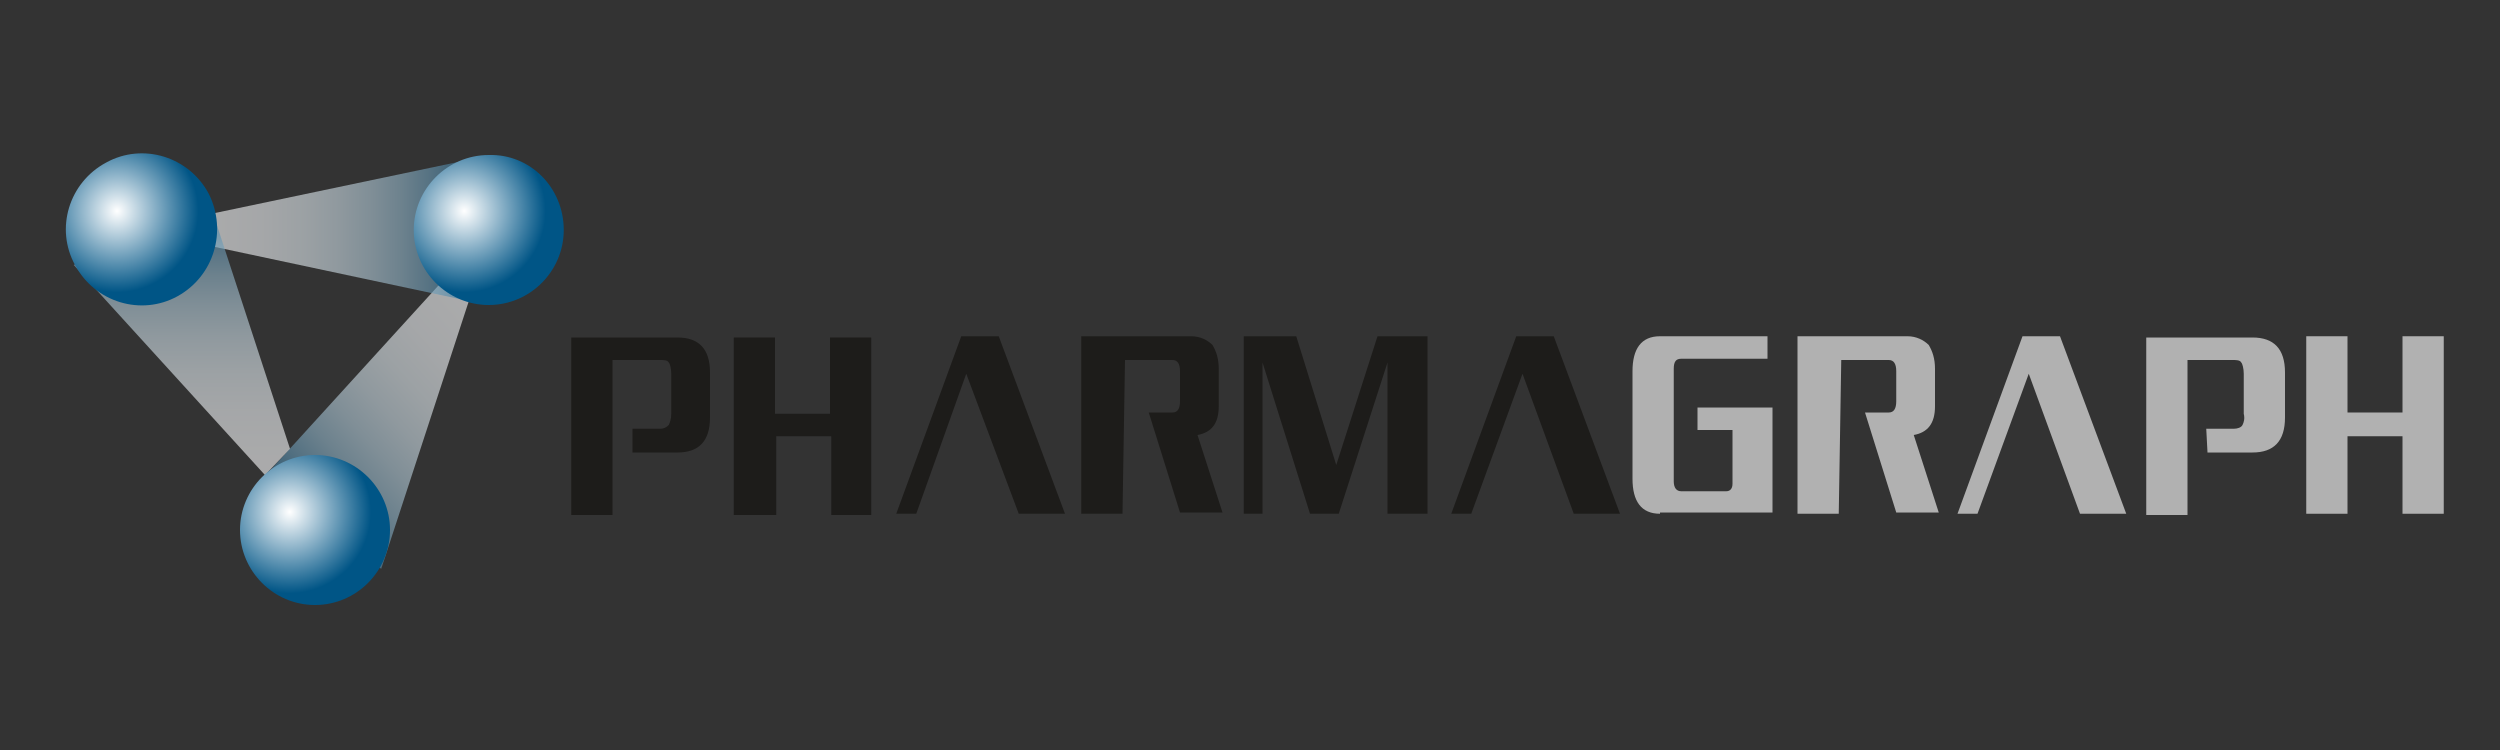 <?xml version="1.0" encoding="utf-8"?>
<!-- Generator: Adobe Illustrator 27.8.0, SVG Export Plug-In . SVG Version: 6.00 Build 0)  -->
<svg version="1.1" id="Layer_1" xmlns="http://www.w3.org/2000/svg" xmlns:xlink="http://www.w3.org/1999/xlink" x="0px" y="0px"
	 viewBox="0 0 200 60" style="enable-background:new 0 0 200 60;" xml:space="preserve">
<rect x="0" y="0" width="200" height="60" fill="#333333" stroke="none"/>
<style type="text/css">
	.st0{opacity:0.59;fill:url(#SVGID_1_);}
	.st1{opacity:0.59;fill:url(#SVGID_00000018208217076945461340000013849629638179758781_);}
	.st2{opacity:0.59;fill:url(#SVGID_00000120536267450054367850000011650392800284366211_);}
	.st3{fill:url(#SVGID_00000036249512679712679940000007985670113345030068_);}
	.st4{fill:url(#SVGID_00000067201389966765208480000016620373805144079790_);}
	.st5{fill:url(#SVGID_00000104698211608386849980000010469627559747981239_);}
	.st6{fill:#1D1C1A;}
	.st7{fill:#B1B1B1;}
</style>
<g>
	<g>
		<linearGradient id="SVGID_1_" gradientUnits="userSpaceOnUse" x1="44.147" y1="23.515" x2="22.902" y2="42.644">
			<stop  offset="0" style="stop-color:#FFFFFF"/>
			<stop  offset="0.213" style="stop-color:#FCFDFE"/>
			<stop  offset="0.348" style="stop-color:#F4F7FA"/>
			<stop  offset="0.462" style="stop-color:#E5EEF3"/>
			<stop  offset="0.564" style="stop-color:#D0E0E9"/>
			<stop  offset="0.658" style="stop-color:#B5CEDC"/>
			<stop  offset="0.746" style="stop-color:#94B8CC"/>
			<stop  offset="0.829" style="stop-color:#6C9DB9"/>
			<stop  offset="0.909" style="stop-color:#3F7FA4"/>
			<stop  offset="0.983" style="stop-color:#0C5D8C"/>
			<stop  offset="1" style="stop-color:#005586"/>
		</linearGradient>
		<polyline class="st0" points="39.3,18.2 20,39.4 30.5,45.5 39.4,18.3 		"/>
		
			<linearGradient id="SVGID_00000133525173292661481530000000281942413437635458_" gradientUnits="userSpaceOnUse" x1="11.217" y1="18.374" x2="39.275" y2="18.374">
			<stop  offset="0" style="stop-color:#FFFFFF"/>
			<stop  offset="0.213" style="stop-color:#FCFDFE"/>
			<stop  offset="0.348" style="stop-color:#F4F7FA"/>
			<stop  offset="0.462" style="stop-color:#E5EEF3"/>
			<stop  offset="0.564" style="stop-color:#D0E0E9"/>
			<stop  offset="0.658" style="stop-color:#B5CEDC"/>
			<stop  offset="0.746" style="stop-color:#94B8CC"/>
			<stop  offset="0.829" style="stop-color:#6C9DB9"/>
			<stop  offset="0.909" style="stop-color:#3F7FA4"/>
			<stop  offset="0.983" style="stop-color:#0C5D8C"/>
			<stop  offset="1" style="stop-color:#005586"/>
		</linearGradient>
		<polyline style="opacity:0.59;fill:url(#SVGID_00000133525173292661481530000000281942413437635458_);" points="11.3,18.5 
			39,24.4 39.3,12.4 11.2,18.3 		"/>
		
			<linearGradient id="SVGID_00000023981522868264235060000010164599649837974162_" gradientUnits="userSpaceOnUse" x1="15.642" y1="42.403" x2="15.642" y2="15.068">
			<stop  offset="0" style="stop-color:#FFFFFF"/>
			<stop  offset="0.213" style="stop-color:#FCFDFE"/>
			<stop  offset="0.348" style="stop-color:#F4F7FA"/>
			<stop  offset="0.462" style="stop-color:#E5EEF3"/>
			<stop  offset="0.564" style="stop-color:#D0E0E9"/>
			<stop  offset="0.658" style="stop-color:#B5CEDC"/>
			<stop  offset="0.746" style="stop-color:#94B8CC"/>
			<stop  offset="0.829" style="stop-color:#6C9DB9"/>
			<stop  offset="0.909" style="stop-color:#3F7FA4"/>
			<stop  offset="0.983" style="stop-color:#0C5D8C"/>
			<stop  offset="1" style="stop-color:#005586"/>
		</linearGradient>
		<polyline style="opacity:0.59;fill:url(#SVGID_00000023981522868264235060000010164599649837974162_);" points="25.3,42.3 
			21.3,37.9 23.2,35.9 16.4,15.1 5.9,21.2 25.2,42.4 		"/>
		
			<radialGradient id="SVGID_00000169539790646233685670000002650795996216079788_" cx="63.52" cy="70.162" r="5.785" gradientTransform="matrix(1.125 0 0 1.125 -62.099 -62.05)" gradientUnits="userSpaceOnUse">
			<stop  offset="0" style="stop-color:#FFFFFF"/>
			<stop  offset="1" style="stop-color:#005586"/>
		</radialGradient>
		<path style="fill:url(#SVGID_00000169539790646233685670000002650795996216079788_);" d="M14.2,23.7c-2.9,1.6-6.6,0.5-8.2-2.5
			c-1.6-2.9-0.5-6.6,2.5-8.2c2.9-1.6,6.6-0.5,8.2,2.5C18.2,18.5,17.1,22.1,14.2,23.7z"/>
		
			<radialGradient id="SVGID_00000160879139140742236090000006983285316295950216_" cx="88.218" cy="70.162" r="5.784" gradientTransform="matrix(1.125 0 0 1.125 -62.099 -62.05)" gradientUnits="userSpaceOnUse">
			<stop  offset="0" style="stop-color:#FFFFFF"/>
			<stop  offset="1" style="stop-color:#005586"/>
		</radialGradient>
		<path style="fill:url(#SVGID_00000160879139140742236090000006983285316295950216_);" d="M45.1,18.4c0,3.3-2.7,6-6,6
			c-3.3,0-6-2.7-6-6c0-3.3,2.7-6,6-6C42.4,12.3,45.1,15,45.1,18.4z"/>
		
			<radialGradient id="SVGID_00000134239069114864330690000006021194544272108991_" cx="75.799" cy="91.565" r="5.783" gradientTransform="matrix(1.125 0 0 1.125 -62.099 -62.05)" gradientUnits="userSpaceOnUse">
			<stop  offset="0" style="stop-color:#FFFFFF"/>
			<stop  offset="1" style="stop-color:#005586"/>
		</radialGradient>
		<path style="fill:url(#SVGID_00000134239069114864330690000006021194544272108991_);" d="M31.2,42.4c0,3.3-2.7,6-6,6
			c-3.3,0-6-2.7-6-6c0-3.3,2.7-6,6-6C28.5,36.4,31.2,39.1,31.2,42.4z"/>
	</g>
	<path class="st6" d="M50.6,34.3h2.2c0.3,0,0.5-0.1,0.7-0.3c0.1-0.2,0.2-0.5,0.2-0.9l0-3.2c0-0.4-0.1-0.8-0.2-0.9
		c-0.1-0.2-0.4-0.2-0.7-0.2H49l0,12.4h-3.3l0-14.2h8.5c1.7,0,2.6,0.9,2.6,2.8l0,3.6c0,1.9-0.9,2.8-2.6,2.8h-3.6L50.6,34.3z"/>
	<path class="st7" d="M176.5,34.3h2.2c0.3,0,0.6-0.1,0.7-0.3c0.1-0.2,0.2-0.5,0.1-0.9l0-3.2c0-0.4-0.1-0.8-0.2-0.9
		c-0.1-0.2-0.4-0.2-0.7-0.2H175l0,12.4h-3.3l0-14.2h8.5c1.7,0,2.6,0.9,2.6,2.8l0,3.6c0,1.9-0.9,2.8-2.6,2.8h-3.6L176.5,34.3z"/>
	<path class="st6" d="M66.5,41.1l0-6.2l-4.4,0l0,6.3h-3.4l0-14.2H62l0,6.1h4.4l0-6.1h3.3l0,14.2H66.5z"/>
	<path class="st6" d="M77.3,29.9l-4,11.2h-1.6l5.2-14.2h3l5.3,14.2h-3.7L77.3,29.9z"/>
	<path class="st6" d="M89.8,41.1h-3.3l0-14.2h8.8c0.7,0,1.3,0.3,1.7,0.7c0.3,0.5,0.5,1.1,0.5,1.9l0,3c0,1.4-0.6,2.1-1.7,2.3l2,6.2
		h-3.4l-2.5-8h1.9c0.4,0,0.6-0.3,0.6-0.9l0-2.4c0-0.6-0.2-0.9-0.6-0.9h-3.8L89.8,41.1z"/>
	<path class="st7" d="M147.1,41.1h-3.3l0-14.2h8.8c0.7,0,1.3,0.3,1.7,0.7c0.3,0.5,0.5,1.1,0.5,1.9v3c0,1.4-0.6,2.1-1.7,2.3l2,6.2
		h-3.4l-2.5-8h1.9c0.4,0,0.6-0.3,0.6-0.9l0-2.4c0-0.6-0.2-0.9-0.6-0.9h-3.8L147.1,41.1z"/>
	<path class="st6" d="M111,41.1l0-12.1h0l-3.9,12.1h-2.3L101,29h0l0,12.1h-1.5l0-14.2h4.2l3.2,10.3l3.3-10.3h4l0,14.2H111z"/>
	<path class="st6" d="M117.7,41.1h-1.6l5.2-14.2h3l5.3,14.2h-3.7l-4.1-11.2L117.7,41.1z"/>
	<path class="st7" d="M132.8,41.1c-1.5,0-2.2-1-2.2-2.8l0-8.6c0-1.8,0.7-2.8,2.2-2.8h8.6l0,1.8h-6.9c-0.4,0-0.6,0.2-0.6,0.8v9
		c0,0.5,0.2,0.8,0.6,0.8h3.6c0.3,0,0.5-0.2,0.5-0.6l0-4.3h-2.8v-1.8h6l0,8.4H132.8z"/>
	<path class="st7" d="M158.2,41.1h-1.6l5.2-14.2h3l5.3,14.2h-3.7l-4.1-11.2L158.2,41.1z"/>
	<path class="st7" d="M192.2,41.1l0-6.2h-4.4l0,6.2h-3.3l0-14.2h3.3l0,6.1h4.4l0-6.1h3.3l0,14.2H192.2z"/>
</g>
</svg>
